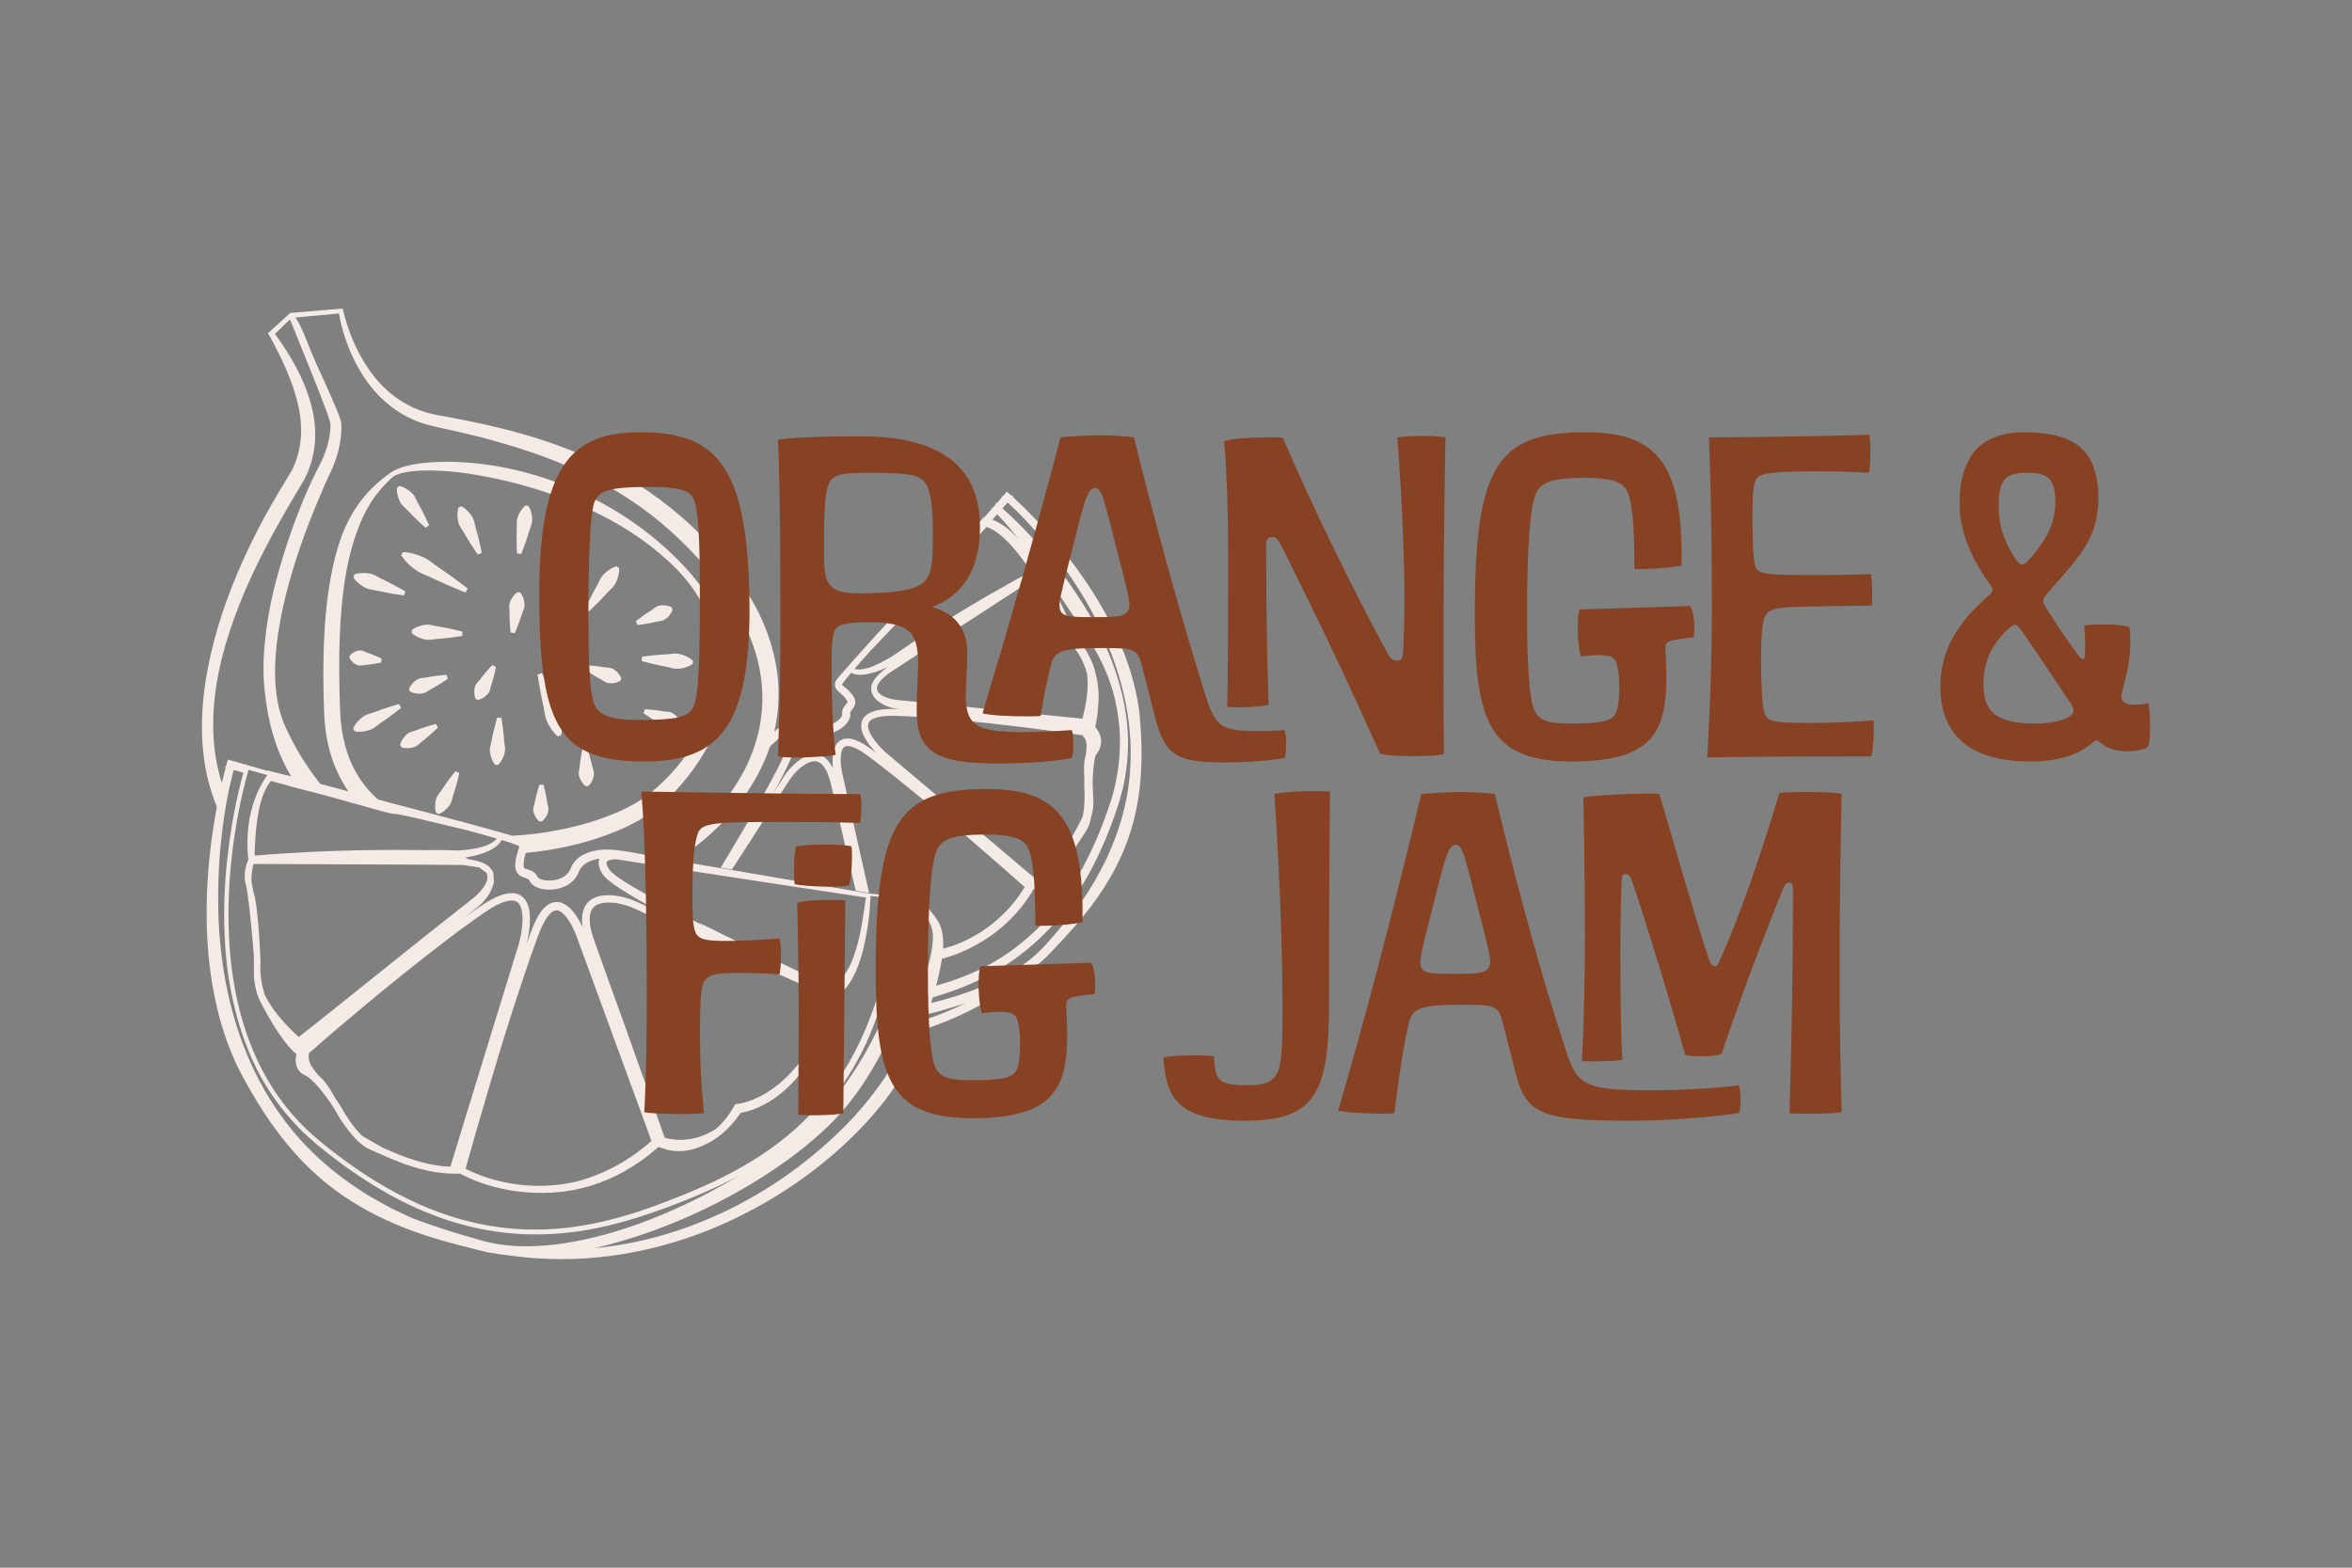 <svg xmlns="http://www.w3.org/2000/svg" xml:space="preserve" width="120px" height="80px" style="shape-rendering:geometricPrecision;text-rendering:geometricPrecision;image-rendering:optimizeQuality;fill-rule:evenodd;clip-rule:evenodd"><rect width="100%" height="100%" fill="#808080" stroke="none"/><path d="M0 0h120v80H0z" style="fill:none"/><path d="M45.008 35.918c-.06-.035-.119-.073-.173-.111-.056-.042-.112-.09-.162-.144-.054-.056-.104-.12-.142-.19-.036-.065-.063-.137-.076-.212-.012-.079-.01-.159.003-.234.014-.076.04-.149.076-.214.032-.064.069-.123.109-.178.039-.054.083-.105.128-.154l.002-.003c.089-.092.183-.18.281-.261.074-.063.152-.122.231-.178-.182.088-.368.169-.559.235-.216.071-.386.113-.608.148l-.187.014-.095-.001-.096-.008-.097-.016c-.063-.015-.126-.033-.187-.063l-.03-.015-.161.191-.163.201c-.051.065-.099.13-.14.192.003.02.004.027.015.044.022.029.066.063.112.099l.056.044c.074.061.145.126.212.197.067.072.13.15.186.235l.002.003c.03.048.059.107.077.173.018.069.023.146.004.228-.032.119-.093.195-.144.26l-.03.039c-.024.029-.043.055-.055.078-.01.019-.017.036-.018.051-.004.029.002.064.004.093.002.043-.001.083-.008.119-.007.034-.017.067-.029.098l-.002.004c-.048.11-.112.202-.185.28-.071.077-.15.141-.229.2-.084.059-.171.11-.263.153-.091.042-.186.076-.283.101-.102.027-.21.043-.318.044-.103.001-.206-.01-.307-.035-.053-.013-.105-.031-.155-.052-.049-.021-.098-.046-.144-.075-.062-.031-.136-.098-.204-.124-.06-.028-.125-.048-.192-.058-.069-.011-.143-.012-.216-.005-.143.014-.287.054-.424.11l-.043.018c.016.012.031.025.045.039.069.072.11.151.135.23.024.075.034.148.041.216.007.048.006.109.007.158-.01.104-.022.17-.049.27-.036.121-.079.241-.126.359-.046.116-.096.229-.147.34-.099.219-.206.439-.317.659-.11.217-.222.432-.335.646l-.177.328.389-.625c.118-.188.238-.382.387-.557.079-.095.165-.187.258-.273.088-.082.181-.16.278-.23.101-.073.211-.142.329-.195.121-.055.251-.094.391-.105.053-.009.103-.004.153.001.07.005.111.016.179.035.033.009.065.019.1.039l.022.011c.054.027.11.056.159.101.065.052.09.075.145.137.087.099.16.207.22.319l.03.056-.008-.085c-.012-.151-.015-.305-.006-.462.005-.079.013-.159.028-.239.015-.081.037-.162.067-.244.015-.04.035-.081.058-.123.022-.04.049-.08.078-.118l.005-.006c.031-.035.067-.071.106-.102.041-.032.086-.06.136-.079.095-.042.194-.057.288-.057.093 0 .183.017.263.038.081.024.157.051.229.081.073.03.145.066.213.105.253.138.476.305.693.47l.044.033.023.018-.076-.082c-.101-.111-.196-.225-.285-.341-.044-.059-.088-.121-.13-.185-.041-.063-.08-.13-.116-.198-.036-.068-.07-.14-.098-.216-.028-.078-.051-.159-.063-.242-.014-.091-.013-.191.007-.285.019-.088.055-.175.11-.25.056-.077.126-.138.2-.187.07-.047.148-.085.224-.114.149-.057.3-.092.452-.114.148-.021.298-.03.446-.035.184-.005.364 0 .543.007l-.142-.015c-.139-.015-.277-.044-.41-.087-.127-.042-.252-.097-.369-.166zm-21.147 6.458-1.351-.324c-4.614-1.131.03.216-5.864-1.449l-.038-.009-1.463-.381c-.437-.117-.878-.237-1.322-.36-.078.092-.146.195-.207.303-.085.15-.154.31-.213.472-.058.17-.108.343-.151.517-.041.171-.077.348-.104.53-.028.184-.053.368-.073.546-.02.182-.037.365-.046.549-.014.19-.024.376-.031.557l-.011.336c.476-.042.944-.075 1.41-.106l1.636-.092c.544-.023 1.09-.045 1.638-.06.545-.015 1.092-.026 1.64-.028.545-.006 1.094-.006 1.641 0 1.901.02.665-.025 2.437.024.265-.016.529-.044.789-.089l.197-.038.277-.074.186-.068.087-.04c.057-.025.112-.051.16-.083l.008-.005c.045-.025.091-.06.135-.095l.075-.069.04-.048c-.216-.064-.434-.127-.652-.188-.273-.077-.551-.153-.83-.228zm22.067 3.394c.154.024.321.066.484.106l.383.103.204.062.022-.094.087.13.032.01h.005l.002.003.082.026-.008.064.445.544c.054.072.106.146.153.223.097.15.168.319.216.492.053.192.08.393.084.586l.002.272-.009.112c.141-.035.281-.074.42-.118l.008-.003.008-.002.007-.003.103-.036c.173-.063.344-.134.511-.21.329-.148.645-.323.944-.52.308-.204.601-.432.874-.68.137-.125.27-.255.397-.389.123-.131.242-.267.355-.406.113-.141.224-.288.327-.438.075-.111.147-.225.213-.339l-1.16-1.023-1.459-1.266c-.821-.706-1.641-1.413-2.491-2.109l-.67-.549-.885-.711c-.383-.306-.767-.612-1.148-.896l-.008-.006c-.225-.168-.448-.336-.686-.462l-.002-.002c-.058-.033-.117-.061-.175-.085-.059-.024-.12-.045-.18-.062-.06-.016-.119-.025-.173-.024-.045.001-.088.008-.123.024l-.004.002c-.032.013-.062.038-.086.068-.031.038-.057.088-.075.142-.019.053-.034.112-.043.173-.01.061-.016.126-.017.192-.004.128.001.259.014.389.014.139.038.281.067.417l1.367 6.091-.014-.001-.669-.115-.424-1.808-.789-3.417c-.049-.213-.097-.422-.169-.618l-.001-.003c-.035-.105-.078-.208-.13-.303-.048-.088-.103-.17-.166-.244-.064-.073-.141-.134-.224-.172-.073-.032-.153-.047-.235-.038h-.005c-.093.007-.185.034-.275.073-.092.04-.183.096-.269.158-.087.061-.17.129-.249.202-.079.072-.156.153-.229.239-.134.154-.244.328-.357.504-.924 1.452-1.858 2.9-2.794 4.347l-.573-.097c.365-.602.727-1.204 1.079-1.805.241-.408.483-.821.727-1.247.242-.422.479-.842.704-1.257.115-.212.229-.425.338-.635.11-.214.217-.428.316-.642.052-.109.101-.218.144-.322.043-.105.083-.213.117-.322l.021-.077c.014-.085.018-.122.01-.21-.003-.053-.012-.105-.025-.147-.01-.029-.023-.054-.037-.068l-.004-.004c-.007-.008-.022-.013-.039-.015-.031-.003-.07.003-.109.017-.046.014-.091.035-.136.059-.044.022-.087.049-.13.078l-.458.409c-.167.496-.377.976-.623 1.436-.467.871-1.063 1.672-1.736 2.378-.644.671-1.357 1.268-2.12 1.788-.112.076-.226.151-.34.224l3.301.559 6.459 1.106.116.02 1.336.132.019-.109.094.12.136.014-.002.015zm2.172 2.81v.003-.003zm0 .003v.006-.006zm-.002.026v.002-.002zm-.042.318-.024.158c-.03.168-.062.338-.098.508-.035.166-.075.334-.121.502l-.051.203c.474-.13.941-.284 1.395-.463.384-.151.76-.321 1.124-.508l.007-.004.004-.002.011-.005.005-.003c.178-.095.352-.194.523-.296.217-.129.431-.267.64-.411.209-.148.414-.302.611-.462.2-.161.396-.331.587-.506.188-.172.37-.353.546-.541.175-.186.346-.38.514-.576l.111-.139c.123-.153.246-.306.36-.468l.002-.003c.146-.193.28-.394.413-.594l.027-.04c.282-.429.539-.877.776-1.338.235-.459.451-.931.65-1.409l.146-.357.269-.731.168-.498c.027-.08.055-.16.074-.235l.105-.379.024-.08.002-.009c.064-.277.118-.557.162-.837.078-.502.119-1.011.12-1.519.001-.203-.004-.406-.016-.609l-.001-.012-.001-.011-.001-.013v-.01l-.001-.014-.001-.01c-.017-.227-.042-.454-.076-.681-.039-.27-.087-.538-.145-.803-.064-.27-.14-.537-.228-.8-.159-.476-.356-.94-.591-1.384l-.179-.334-.196-.325c-.083-.139-.174-.278-.264-.416l-.147-.229c-.2-.313-.416-.639-.631-.963l-.213-.322c-.272-.404-.549-.809-.833-1.214.022.041.042.083.059.125l.014.042c.017.03.033.062.048.093l.022.05c.161.304.306.614.452.923l.151.324c.082.178.165.356.249.533.126.241.252.482.38.722l.001.001.001.003.176.297.004.005.027.042c.11.139.205.284.289.434.035.064.069.129.101.195l.004.008c.025.047.05.094.074.145l.096.232c.029.079.057.16.08.242.012.042.023.085.032.129l.001.003.013.048c.048.175.085.353.112.531l.044.402c.018.464-.014.756-.052 1.207-.012.081-.028.167-.046.253l-.002.021.024.003-.027.019-.01.072c-.013.089-.03.178-.052.267.018.021.034.041.052.062l.061.084.05.082c.031.054.059.113.081.174l.023.071.019.082.005.03c.018.126.009.253-.019.372-.032.127-.086.245-.156.344l-.099.134-.03.12c-.025.114-.045.231-.059.35-.015.116-.027.239-.036.362l-.02.37-.006.338.002.039.001.006v.001l.001.018v.007h.001v.006l.001.006V40.177l.001.006c.003.054.007.108.009.163v.019l.001.006V40.384l.02.362v.293c-.004.102-.01.204-.025.305-.014.088-.034.177-.066.266l-.019.101c-.04.171-.076.319-.147.48-.019.045-.039.09-.066.137l-.017.028c-.032.056-.066.113-.096.156l-.3.453c-.06.096-.123.19-.189.282l-.001.002-.003.005-.005.007-.002.003-.003.004-.005.006c-.076.112-.156.224-.237.334l-.002.002-.004.006-.035.052c-.217.317-.458.627-.732.905-.202.204-.422.393-.663.556l.021.018-.041-.005c-.083.056-.169.108-.257.157l-.101.058-.01.006-.07.043-.074.13.011.054-.028-.025c-.059.099-.121.196-.185.289-.108.158-.225.313-.347.466-.122.151-.25.297-.384.438-.132.139-.271.275-.414.406-.292.265-.603.508-.929.723-.194.128-.395.248-.602.357l-.001.001-.001.001c-.132.073-.266.142-.401.208-.348.167-.709.304-1.077.412-.072.022-.146.042-.219.061zm-.463 1.972-.085.28.194-.046c.538-.133 1.071-.289 1.593-.473.497-.173.986-.371 1.462-.596.24-.115.478-.239.713-.373.232-.133.46-.275.68-.426.224-.155.439-.322.641-.5.195-.17.381-.354.555-.548.365-.411.724-.825 1.066-1.241.329-.4.649-.809.953-1.228l.488-.782.166-.306c.21-.384.42-.77.585-1.177l.002-.002c.227-.519.426-1.053.588-1.598.153-.517.274-1.046.355-1.581.083-.546.129-1.097.138-1.647.009-.556-.018-1.115-.082-1.669-.122-1.065-.372-2.111-.723-3.124-.378-1.09-.873-2.143-1.45-3.142-.569-.972-1.21-1.91-1.915-2.796-.465-.584-.958-1.145-1.478-1.678l-.002-.001-.007-.009-.008-.008c-.202-.2-.406-.395-.615-.586l-.224.254h.001l-.038.043c.346.308.679.629 1.003.96.369.377.724.767 1.069 1.165.343.401.675.812.992 1.234.317.42.62.854.904 1.301.285.443.555.899.804 1.366.249.469.477.949.676 1.438.205.502.383 1.018.53 1.545.139.5.249 1.008.323 1.52.078.524.113 1.057.106 1.589-.008.537-.058 1.073-.15 1.6l-.028.151c-.039.212-.079.424-.143.633l-.104.383c-.023.085-.051.165-.077.246l-.171.51c-.043.127-.088.254-.134.374l-.138.369-.149.369c-.203.49-.422.974-.661 1.442-.241.472-.505.934-.795 1.378l-.221.331c-.075.111-.152.22-.23.324-.112.159-.237.317-.363.474l-.126.159c-.169.2-.345.4-.529.597-.182.195-.371.384-.567.565-.198.182-.401.359-.609.527-.204.166-.415.327-.631.48-.22.153-.443.299-.669.437-.227.139-.46.271-.695.396-.472.25-.96.467-1.455.656-.431.165-.871.311-1.315.441zm-.266.853-.045.14-.042.131c.699-.232 1.38-.514 2.038-.842-.216.076-.433.146-.65.213-.268.081-.534.158-.799.23-.166.045-.334.088-.502.128zm-.257.804c-.053.163-.11.323-.168.472-.119.321-.24.65-.397.957-.106.223-.209.412-.329.626-.054.097-.107.195-.169.294l-.083.132c-.157.246-.314.494-.49.73-.199.282-.411.554-.632.819-.216.259-.445.517-.678.774-.47.502-.962.978-1.472 1.427-.514.452-1.051.88-1.607 1.283-.552.4-1.124.776-1.71 1.126-.586.349-1.189.673-1.806.969-.621.3-1.256.571-1.899.809-.635.235-1.282.441-1.935.613-.67.175-1.35.319-2.034.428-.665.105-1.335.177-2.005.212-.68.036-1.363.035-2.043-.002-.586-.031-1.171-.091-1.754-.177h-.004c-.133-.013-.266-.029-.398-.047-.327-.046-.654-.109-.976-.192-.639-.156-1.28-.32-1.916-.503-.635-.184-1.267-.39-1.889-.632-.621-.243-1.231-.52-1.821-.835-.591-.317-1.163-.672-1.702-1.069-.527-.386-1.024-.813-1.488-1.273-.488-.482-.942-1.001-1.36-1.544-.407-.529-.782-1.079-1.133-1.645-.35-.565-.675-1.144-.98-1.734-.039-.072-.077-.15-.113-.229l-.168-.379c-.045-.1-.09-.2-.133-.312l-.063-.163c-.099-.257-.198-.514-.278-.775-.082-.235-.149-.477-.216-.718l-.068-.243c-.079-.327-.157-.646-.22-.976-.13-.65-.224-1.309-.288-1.973-.062-.661-.094-1.325-.101-1.987-.006-.656.013-1.311.054-1.961.042-.667.108-1.334.196-1.999.077-.567.166-1.132.269-1.691l-.071-.18c-.191-.49-.34-.995-.449-1.505-.212-1.008-.273-2.03-.225-3.045.047-1.014.203-2.022.425-3.004.223-.986.516-1.952.863-2.899.346-.944.747-1.871 1.184-2.776.217-.449.444-.89.679-1.324.24-.442.493-.885.757-1.325l.613-1.019c.049-.081.094-.156.12-.22.096-.219.177-.44.239-.664.06-.216.105-.437.131-.662.059-.458.042-.925-.026-1.391-.07-.468-.193-.934-.347-1.389-.157-.457-.344-.908-.551-1.353-.199-.425-.541-1.093-.734-1.41.303-.276.628-.569 1.021-.924l.121-.11.003-.003.105-.006 2.564-.213.014.056.043.171.05.199.096.327.108.321.119.317c.084.211.173.418.27.62.096.202.201.401.316.594.233.399.501.778.806 1.12.284.319.6.606.945.849.181.126.371.244.569.349.188.1.382.188.581.262.205.078.411.137.622.187.214.049.433.09.661.13.451.083.904.17 1.36.265.452.093.904.193 1.355.302.901.217 1.798.473 2.677.777.882.305 1.748.659 2.589 1.073.842.409 1.655.884 2.429 1.416.773.532 1.509 1.124 2.196 1.767.68.645 1.327 1.333 1.911 2.074.584.743 1.106 1.539 1.531 2.397.212.444.398.903.549 1.374.143.442.255.897.331 1.358.08.478.118.964.113 1.449-.004.481-.05.961-.139 1.432-.022.134-.051.265-.083.396.09-.073.171-.135.241-.181.077-.057.157-.109.241-.157.081-.048.166-.09.255-.129.087-.038.179-.072.274-.099.094-.026.192-.046.293-.056.106-.012.215-.01.322.006.1.015.2.044.295.087.04.014.072.034.103.054l.151.094.086.044.096.031c.127.031.261.026.394-.006.151-.037.3-.108.43-.197.065-.045.127-.097.177-.152.042-.046.077-.095.098-.144.016-.051.003-.141.009-.209.009-.071.035-.138.067-.195.03-.056.065-.103.098-.14l.009-.01c.046-.054.088-.102.095-.129l-.001-.031c-.005-.021-.015-.045-.029-.069l-.061-.088-.075-.094-.08-.083-.143-.129c-.052-.044-.107-.091-.162-.16-.024-.032-.043-.066-.056-.102-.014-.038-.024-.077-.027-.113-.004-.03-.003-.057-.002-.083l.01-.064.022-.055.025-.042c.085-.121.176-.226.266-.33l.429-.492 1.057-1.177c.692-.764 1.389-1.525 2.089-2.285l.009-.01.001-.001.13-.144.852-.952.862-.951.87-.945c.226-.244.455-.488.685-.731l-.021-.007.037-.009.178-.189.044-.046-.014-.049.048.015.005-.007.017.004.391-.446-.036-.032.069-.005.183-.208.009-.01-.005-.091.046.045.256-.293-.035-.033.029-.001-.012-.012.062-.004.214-.243.239.211.078-.005-.012.013.025-.001-.037.042c.361.329.71.671 1.048 1.024.384.399.753.811 1.111 1.23.362.428.711.867 1.042 1.317.322.437.632.888.926 1.354.295.47.574.951.828 1.442.254.493.487.998.69 1.517.105.26.194.519.287.785l.062.2c.062.202.126.406.174.606.063.223.11.45.157.677l.029.137c.019.095.032.182.045.268l.025.158c.022.138.044.276.055.409.051.555.086 1.11.095 1.663.01.557-.005 1.113-.051 1.668-.048.569-.132 1.139-.257 1.702-.119.532-.275 1.058-.471 1.569-.2.524-.441 1.033-.713 1.523-.272.489-.577.961-.903 1.412-.326.45-.678.881-1.042 1.299-.358.411-.737.817-1.118 1.22-.188.203-.389.396-.599.576-.083.071-.166.141-.251.207-.374.328-.764.639-1.167.93-.46.334-.939.643-1.433.925-.487.278-.991.531-1.505.757-.531.234-1.074.441-1.624.621l-.037.012zM11.318 39.95c.06-.259.125-.518.194-.776l-.039-.011.025-.013-.019-.006.048-.027.099-.357.362.105.032-.017-.005.021.029-.017-.007.027.488.139.01-.044.032.055.352.101.036-.02-.008.028.715.204.014-.014.011.003.024-.028.01.036.085.021c.358.086.707.172 1.048.258-.23-.38-.429-.781-.597-1.194-.183-.447-.331-.907-.446-1.371-.11-.447-.192-.9-.249-1.354l-.018-.149-.001-.005v-.001c-.035-.232-.059-.464-.075-.697-.031-.45-.03-.902-.009-1.35.022-.448.066-.895.126-1.337l.001-.005.002-.016.001-.006.002-.015.001-.006c.026-.201.055-.403.087-.605.144-.868.349-1.724.601-2.564l.001-.003.003-.009c.064-.224.13-.447.199-.668.263-.847.564-1.683.893-2.505.08-.202.166-.408.256-.616.091-.21.183-.413.276-.608.143-.298.29-.591.442-.886.046-.092.09-.186.13-.282.081-.191.153-.387.212-.586.057-.197.103-.399.132-.601l.019-.152c.01-.117.032-.304.016-.417-.035-.151-.101-.337-.163-.513l-.024-.07c-.296-.811-.624-1.625-.951-2.437-.293-.734-.591-1.468-.89-2.201l-.04-.088-.762.74c.274.373.534.76.773 1.159.26.436.495.888.697 1.358.098.237.189.479.268.725.078.246.146.498.199.755.053.265.089.535.106.809.016.257.014.516-.008.774-.024.263-.069.522-.133.775-.067.266-.155.526-.259.776-.052.128-.112.233-.168.33-.192.339-.4.674-.599 1.009l-.372.641-.364.644-.353.649-.344.653c-.448.874-.866 1.767-1.231 2.681-.364.911-.677 1.842-.917 2.793-.248.995-.41 2.022-.441 3.046-.028.919.05 1.837.265 2.727.049.204.106.406.17.605zm3.979-.219 1.487.387.993.267c-.034-.048-.067-.097-.1-.146-.097-.15-.187-.302-.269-.456-.084-.155-.161-.313-.233-.472-.072-.16-.137-.324-.195-.49-.058-.166-.11-.332-.157-.498-.044-.167-.084-.337-.118-.509-.035-.17-.065-.341-.087-.511-.019-.128-.033-.265-.046-.402l-.023-.303c-.006-.106-.013-.213-.015-.322l-.009-.271c-.007-.239-.015-.478-.018-.722-.014-.663-.014-1.328.004-1.992.018-.663.054-1.329.113-1.995.031-.336.069-.668.115-.994.047-.334.102-.667.166-.998.064-.328.137-.658.224-.986.086-.327.187-.652.307-.971.12-.323.263-.64.43-.944.162-.299.347-.585.551-.854.202-.263.426-.508.664-.735.253-.241.524-.461.804-.66l.039-.024-.002-.004.157-.096.017-.016.002.004c.124-.068.253-.121.385-.164.164-.055.331-.095.494-.13.168-.033.335-.061.502-.083.169-.021.337-.038.502-.05.333-.025.669-.031 1.007-.025.337.007.672.025 1.002.051.656.054 1.311.151 1.958.287.664.14 1.322.321 1.966.538 1.281.436 2.515 1.018 3.662 1.732 1.123.698 2.164 1.526 3.085 2.47.468.473.907.989 1.282 1.548.376.562.689 1.167.9 1.818.214.638.324 1.309.338 1.982.014.696-.074 1.396-.254 2.065-.171.643-.416 1.261-.72 1.849-.321.622-.708 1.211-1.142 1.759-.211.266-.435.524-.673.772-.238.247-.488.483-.752.704-.267.223-.555.425-.853.606-.297.181-.604.342-.913.487-.623.282-1.262.515-1.914.704-.649.188-1.312.333-1.979.441-.384.06-.77.108-1.158.144l-.002.007-.014.047.008.022-.01-.013-.045.169-.026.14-.016.142-.003.131c.002.036.007.068.016.093.006.017.015.031.024.039.028.025.098.047.178.071l.026.008c.055.016.121.04.186.075.067.037.133.085.188.149.048.06.07.1.107.17l.042.039c.054.035.123.063.197.083.089.023.186.036.279.039.192.006.391-.02.57-.082.157-.055.299-.139.408-.254.029-.031.055-.063.078-.096.023-.032.044-.068.063-.105l.089-.192c.018-.039.037-.079.068-.118.067-.104.148-.196.237-.274.095-.084.203-.155.314-.211.106-.054.217-.097.33-.132.112-.034.224-.059.335-.078.114-.018.227-.03.338-.035.111-.006.224-.005.337.001.469 0 1.641.231 2.532.403.273-.166.54-.342.8-.528.728-.52 1.403-1.113 2.003-1.769.305-.336.589-.692.849-1.062.25-.356.477-.729.677-1.115.203-.397.377-.809.517-1.232.135-.41.238-.831.304-1.257.066-.428.095-.862.089-1.295-.007-.437-.052-.874-.131-1.304-.078-.417-.189-.828-.327-1.229-.148-.427-.326-.843-.528-1.245-.393-.793-.882-1.534-1.434-2.232-.553-.698-1.17-1.356-1.816-1.978-.637-.614-1.322-1.178-2.045-1.69-.739-.524-1.518-.994-2.327-1.408-.8-.415-1.629-.773-2.475-1.086-.848-.315-1.716-.588-2.59-.833-.439-.122-.881-.235-1.322-.341-.433-.104-.881-.205-1.335-.304-.223-.047-.457-.098-.685-.159-.232-.062-.466-.137-.689-.232-.226-.093-.448-.202-.659-.324-.206-.119-.403-.252-.591-.398-.366-.283-.693-.61-.98-.964-.311-.383-.578-.8-.804-1.234-.11-.208-.21-.421-.301-.637-.091-.216-.173-.436-.248-.657l-.103-.333-.091-.339c-.047-.196-.088-.382-.122-.58l-2.219.207c.379.537.63 1.404 1.036 2.297.357.78.714 1.559 1.042 2.341l.044.109c.071.173.14.34.198.547.037.166.024.405.018.574l-.014.176c-.022.233-.064.464-.119.69-.055.227-.125.448-.204.664-.04.109-.084.217-.13.322l-.278.6-.132.296c-.177.411-.347.812-.506 1.202-.327.805-.63 1.622-.898 2.448-.269.826-.503 1.663-.69 2.507-.093.418-.174.843-.24 1.273-.065.426-.114.855-.142 1.282-.027.427-.034.856-.011 1.281.023.423.077.844.17 1.254.023.103.05.205.079.305.028.099.06.199.094.298.059.175.139.351.218.524l.03.065c.092.196.188.389.286.576.099.188.203.376.312.565.108.182.223.364.34.544.116.176.237.353.36.529.129.175.258.348.385.512l.013.017-1.038-.27zm2.969.785 1.477.406.172.047.017.005c1.222.318 2.435.638 3.634.96l1.827.5.742.214c.57-.029 1.14-.089 1.703-.176.632-.101 1.262-.231 1.879-.4.615-.168 1.219-.376 1.8-.63.29-.126.572-.264.842-.418.268-.153.525-.324.768-.517.244-.19.479-.396.702-.612.231-.222.451-.457.661-.702.422-.495.801-1.032 1.12-1.601.302-.539.55-1.109.73-1.7.188-.615.291-1.258.299-1.901.008-.619-.072-1.24-.251-1.839-.175-.597-.436-1.168-.764-1.701-.344-.56-.762-1.078-1.23-1.54-.459-.447-.949-.861-1.463-1.241-.529-.39-1.085-.746-1.66-1.065-.287-.158-.577-.309-.87-.452-.289-.141-.581-.275-.876-.401l-.448-.185-.454-.173-.457-.167-.46-.155c-.618-.201-1.246-.378-1.881-.529-.627-.149-1.261-.273-1.899-.37-.32-.049-.642-.088-.964-.115-.325-.028-.649-.045-.969-.049-.16-.002-.322-.001-.483.005-.16.006-.32.018-.479.036-.157.019-.317.042-.471.079-.115.027-.227.061-.335.107l.002.004-.029.008-.121.059-.042.037c-.246.222-.479.462-.69.718-.198.239-.377.491-.529.755-.162.275-.302.56-.425.851-.123.292-.231.592-.326.897-.197.608-.338 1.234-.442 1.868-.105.634-.173 1.28-.222 1.927-.05.65-.078 1.3-.089 1.948-.01.652-.005 1.305.009 1.958.004.234.013.473.022.71l.01.27c.003.103.01.209.017.314l.023.284c.012.112.023.223.041.343.022.157.049.311.081.462.031.148.068.3.109.453.042.146.089.293.141.44.052.146.109.289.171.428.064.14.135.279.211.415.072.131.151.26.235.385.086.126.177.249.272.367.096.119.197.235.302.345.104.108.213.213.326.313l-1.016-.279zm5.474 3.238.173.099c.14.018.282.045.424.079.078.02.154.043.229.072.074.027.148.062.218.104.078.04.153.097.216.165.062.068.114.145.15.228.009.021.016.041.023.062l.026.429-.008.045c-.016.084-.041.166-.07.243-.029.078-.064.152-.1.224-.072.143-.162.278-.264.402-.104.128-.223.245-.351.349l-.679.545.252-.18.149-.106c.23-.164.461-.328.71-.477.15-.09.306-.177.469-.252.166-.076.34-.139.524-.178.094-.019.194-.032.295-.03.104.001.211.018.315.058.101.039.192.101.266.176.081.081.145.179.188.277.041.092.071.186.092.28.02.092.033.185.042.277.007.089.011.181.01.273 0 .092-.004.182-.01.269-.014.176-.036.351-.066.526-.025.145-.055.291-.091.437l.118-.327.016-.043c.115-.314.232-.633.4-.94.042-.082.091-.162.143-.239.053-.078.113-.155.177-.227.066-.075.144-.148.236-.207.093-.06.199-.107.319-.127.062-.012.124-.013.184-.007.058.006.115.018.169.033l.006.002c.053.018.106.041.154.067.047.024.092.053.133.084.082.06.157.128.224.2.066.069.127.144.182.22.11.152.206.307.292.468.035.066.069.133.101.201-.01-.066-.018-.132-.023-.198-.01-.15-.008-.305.015-.458.015-.1.026-.136.058-.231.02-.076.058-.141.095-.206l.012-.018c.02-.041.045-.07.07-.099.058-.064.09-.1.159-.152.045-.036.093-.073.152-.1.146-.077.299-.121.453-.144.151-.022.304-.025.452-.017.144.008.288.026.43.052.146.027.29.063.431.107.252.076.492.189.725.298l.62.29.101-.003-.273-.151c-.244-.137-.493-.279-.755-.433-.254-.149-.504-.301-.745-.457-.126-.08-.25-.162-.368-.246-.121-.087-.242-.179-.358-.279-.092-.083-.143-.137-.22-.235l-.096-.164c-.036-.073-.074-.151-.097-.238-.025-.093-.035-.196-.013-.308.007-.035.018-.068.033-.1l-.093.016c-.176.033-.347.086-.5.165-.081.041-.155.091-.22.149-.062.055-.117.119-.16.187l-.008.011c-.01.012-.02.034-.028.054-.029.061-.067.132-.089.194-.027.056-.06.113-.097.167-.035.052-.076.103-.119.149-.083.09-.179.167-.28.23-.108.067-.226.121-.346.16-.113.038-.23.065-.348.081-.117.017-.238.022-.356.016-.119-.007-.24-.021-.359-.051-.122-.032-.244-.082-.361-.159l-.003-.003c-.031-.022-.062-.048-.09-.077-.03-.031-.058-.067-.082-.107-.023-.036-.032-.07-.059-.103-.014-.016-.033-.032-.057-.044-.029-.017-.066-.031-.108-.046l-.06-.02c-.091-.031-.198-.068-.302-.162-.07-.067-.114-.146-.139-.224-.025-.075-.034-.153-.035-.219v-.004c.002-.122.015-.239.035-.352.021-.114.05-.224.085-.332l.028-.084c.024-.067.045-.13.05-.176v-.025l-.019-.046c-.086-.037-.179-.073-.274-.106l-.294-.097-.302-.092c-.009.016-.018.032-.029.049-.021.034-.044.066-.068.096-.06.067-.095.102-.161.162l-.094.07-.091.061-.094.053c-.06.036-.118.061-.176.087l-.024.01c-.065.029-.131.059-.202.08-.146.049-.252.08-.402.119-.171.041-.342.074-.513.099zm1.131 1.063-.028-.26-.387-.289-.845-.127-.192-.004-3.546-.021-6.664-.026-.229.003v.013l-.014-.012h-.036c-.036.151-.065.305-.082.458-.012.1-.019.2-.02.299l.012.214.013.055c.013.05.022.099.031.148l.009.049.026.158.038.12.042.173c.025.118.044.229.06.335l.044.331c.05.438.088.875.118 1.311.03.43.052.866.072 1.304.002.017.001.026-.001.043-.018.175-.018.359-.006.546.014.205.044.411.084.608.035.168.08.335.132.501.027.059.056.117.086.174.097.185.21.365.333.539.122.173.254.342.393.506.139.165.284.324.434.477.156.16.316.314.477.46l.019.017 1.894-1.505 4.631-3.707 2.329-1.839c.105-.083.208-.173.305-.271.094-.095.181-.198.257-.308.039-.058.076-.117.106-.171.031-.056.057-.113.076-.172.014-.043.024-.087.029-.13zm-9.123 8.94-.001.025.028.068-.029-.023c-.002.097.004.192.023.281.018.093.056.181.105.266.052.089.117.177.184.264l.188.239.064.054c.049.043.095.088.138.133.086.094.162.191.232.289.07.098.134.196.195.294.084.138.163.273.238.408.083.118.164.238.244.363l.011.017c.144.264.304.525.478.773s.364.483.569.695l.075.07c.214.125.436.248.646.371l.291.165.136.074.401.175c.283.121.57.236.858.337.286.1.578.188.875.259.296.073.595.126.895.157.129.013.259.022.388.028l.83-2.72 2.672-8.688c.042-.158.078-.321.106-.485.027-.16.048-.324.062-.487.01-.16.015-.324.001-.482-.013-.153-.043-.303-.099-.434-.028-.062-.065-.119-.109-.164-.039-.04-.085-.072-.137-.092-.058-.024-.121-.033-.186-.034-.069-.001-.142.009-.213.023-.15.032-.299.086-.443.151-.145.067-.29.148-.432.234-1.095.715-2.15 1.535-3.197 2.349l-.083.065c-.545.423-1.078.849-1.601 1.273-.536.434-1.061.867-1.581 1.299-.52.434-1.042.874-1.564 1.32-.424.363-.844.727-1.258 1.09zm13.763 6.513c.183-.05.366-.106.545-.169.425-.146.838-.324 1.233-.531.407-.214.802-.455 1.176-.724.27-.194.53-.403.775-.626l-.015-.039-.068-.02.055-.014-3.801-10.377c-.059-.157-.129-.315-.206-.467-.071-.139-.151-.274-.238-.401-.045-.066-.093-.128-.143-.184-.05-.056-.103-.108-.158-.15-.056-.043-.116-.078-.174-.097-.047-.015-.095-.021-.14-.012l-.005.001c-.05.007-.1.027-.148.056-.056.035-.111.084-.16.139-.053.06-.103.123-.147.187-.045.065-.086.131-.12.197-.156.28-.271.587-.386.896l-.01.03c-.216.578-.415 1.166-.613 1.754l-.393 1.182-.319.986c-.409 1.269-.789 2.553-1.169 3.835l-.619 2.122c-.175.609-.347 1.21-.51 1.798.146.077.297.147.45.212.202.085.409.161.615.23.206.068.417.128.63.18.211.052.427.097.644.133.437.072.881.113 1.323.118.43.005.863-.024 1.291-.088.222-.032.443-.073.658-.122l.127-.03.008-.002h.002l.01-.003zm4.374-2.292.049-.012-.039.039.019.055c.084.021.167.04.251.056.184.035.37.055.557.049l.149.001c.139-.013.277-.031.415-.05l.281-.067c.053-.011.11-.032.166-.054l.094-.034c.175-.066.346-.147.51-.238.067-.038.133-.078.198-.119.087-.076.17-.156.252-.237l.18-.209.173-.215.152-.229.224-.368c.129-.016.25-.031.376-.061.047-.009.099-.025.151-.04l.067-.02c.045-.012.095-.031.145-.05l.173-.064.315-.142.21-.115c.096-.047.185-.107.274-.166l.12-.078c.259-.176.504-.378.733-.596.229-.219.444-.456.644-.704l.293-.385.074-.116c.067-.123.132-.249.195-.377.145-.299.276-.607.394-.919.117-.311.223-.628.315-.951.066-.233.126-.468.177-.705l-.045-.063c-3.184-1.445-6.396-2.859-9.56-4.342-.213-.098-.424-.193-.644-.257-.127-.039-.257-.071-.388-.094-.127-.022-.256-.037-.384-.042-.128-.006-.257-.003-.378.016-.118.019-.231.053-.33.107l-.005.003c-.091.044-.165.114-.219.198-.062.094-.101.208-.117.327-.016.115-.018.235-.009.357.01.131.033.264.066.392v.003c.054.24.14.479.226.723.464 1.323.95 2.641 1.424 3.961l2.076 5.832zm8.524-7.589.122-.045c.085-.065.165-.136.241-.212.162-.165.302-.352.421-.549.073-.12.14-.245.202-.373l.001-.001.001-.003c.035-.08.068-.161.1-.243.078-.202.148-.412.209-.625l.001-.004c.046-.139.079-.284.113-.428l.051-.217.122-.654c.211-1.36-.179 1.159.191-1.231l-6.525-.992-3.294-.506-2.883-.452h-.003c-.062-.001-.125 0-.187.005-.063.005-.123.014-.178.029-.053.014-.098.033-.129.058-.02.016-.034.035-.037.053l-.001.004c-.005.028-.002.064.008.103.014.055.04.114.07.169.044.088.085.137.148.208l.078.067c.104.088.214.171.325.249.11.077.231.155.354.232.237.149.484.296.735.44.242.14.496.28.752.421 6.469 3.543.136.122 3.064 1.594 1.181.597 2.374 1.175 3.566 1.753.792.383 1.585.766 2.362 1.15zM13.481 39.511l-.798-.227s-3.926 12.675 3.572 18.895c7.852 6.516 13.901 4.721 18.706 2.756 5.488-2.243 9.749-5.635 10.826-15.066l-1.359-.149-.013-.001v.004c-.029.735-.103 1.368-.206 1.915-.43 2.517-1.298 3.065-1.523 3.167l-.001.005v.001l-.022.083-.03.11-.019.067-.06.213-.003.008-.067.222-.005.014-.045.14-.04.123-.006.017c-1.485 4.398-4.207 4.925-4.593 4.978-.594.863-1.232 1.355-1.829 1.624-1.081.543-1.91.281-2.125.195-.11-.028-.193-.056-.245-.075-2.319 2.052-4.719 2.46-6.603 2.322-1.956-.115-3.314-.849-3.517-.963-1.67.072-3.153-.589-4.126-1.022-.171-.076-.327-.146-.456-.199-.914-.377-1.755-1.941-1.822-2.067-.002-.004-.926-1.469-1.515-1.731-.574-.257-.486-.868-.435-1.083-.276-.213-.582-.595-.868-1.013-.496-.726-.938-1.572-1.054-1.834-.192-.438-.244-1.078-.244-1.079l-.001-.015c0-.003.002-1.001-.002-1.065-.002-.05-.11-1.38-.231-2.447-.062-.547-.129-1.023-.185-1.217-.163-.561.079-1.127.134-1.245-.286-2.562.782-4.074.969-4.315l-.159-.046zm33.689 7.096c-.067.528-.158 1.053-.267 1.573-.137.649-.303 1.292-.488 1.929-.192.634-.41 1.264-.658 1.884-.247.618-.525 1.227-.836 1.82-.319.61-.676 1.204-1.074 1.772-.375.535-.787 1.047-1.237 1.523-.234.246-.476.481-.724.705-.251.227-.506.445-.762.655-.258.211-.524.418-.795.619-.268.198-.539.389-.814.572-1.104.742-2.26 1.406-3.456 1.987-1.193.58-2.426 1.077-3.687 1.485-.317.098-.635.195-.954.285-.319.09-.641.174-.966.248l-.132.03c1.096-.102 2.183-.3 3.244-.593 1.272-.349 2.509-.825 3.692-1.41 1.205-.596 2.354-1.306 3.427-2.112.54-.407 1.065-.838 1.568-1.291.483-.436.947-.895 1.385-1.374.072-.077.142-.16.211-.241l.227-.264c.071-.081.142-.163.205-.246l.082-.106c.178-.225.356-.451.517-.685l.002-.004c.167-.221.316-.455.464-.687l.084-.131c.056-.091.108-.185.16-.277l.201-.362.106-.222c.142-.275.25-.563.36-.856l.337-.991.306-.957c.098-.317.195-.637.287-.959l.02-.07c.17-.612.341-1.229.386-1.839l.007-.114-.004-.231-.032-.221-.059-.203-.046-.111c-.06-.139-.144-.282-.227-.427l-.06-.103zm-1.273-.489.255-.006c-.08-.023-.162-.049-.249-.08l-.006.086zm-34.22-5.804c-.179.88-.314 1.77-.404 2.665-.136 1.347-.173 2.706-.116 4.058.067 1.382.252 2.765.578 4.107.303 1.248.729 2.464 1.297 3.616.296.599.63 1.179 1.001 1.734.366.549.77 1.074 1.207 1.572.43.486.894.941 1.384 1.362.517.444 1.064.853 1.631 1.229l.003.001c.43.303.892.556 1.354.808l.365.2.999.47c.577.225 1.165.43 1.757.62.622.2 1.249.384 1.877.558.305.084.618.149.934.196.316.046.635.074.953.085.32.01.642.005.964-.012.322-.017.643-.047.961-.087.642-.084 1.278-.206 1.906-.358.628-.152 1.251-.337 1.865-.546.614-.212 1.221-.447 1.817-.703.596-.255 1.185-.532 1.763-.826.287-.147.575-.3.86-.458.285-.157.567-.318.845-.483l.182-.109-.023.012c-.559.3-1.132.575-1.713.829l-.874.366-.882.343c-.298.112-.596.219-.892.321-.292.1-.593.198-.903.293-.607.185-1.222.348-1.842.478-.624.131-1.254.228-1.887.281-.312.027-.63.045-.952.053-.318.007-.639.005-.957-.007-.316-.014-.631-.039-.944-.073-.319-.036-.639-.082-.956-.136-.313-.055-.625-.124-.935-.201-.304-.077-.611-.165-.917-.258l-.23-.078c-.223-.075-.447-.15-.668-.241-.291-.107-.574-.231-.856-.355l-.024-.011c-.582-.26-1.145-.554-1.692-.872-.549-.319-1.081-.663-1.599-1.023l-.388-.273-.378-.283c-.122-.09-.249-.188-.377-.289l-.5-.401c-.081-.064-.162-.129-.238-.199l-.353-.317c-.199-.169-.378-.359-.557-.548l-.121-.129c-.436-.471-.833-.977-1.187-1.509-.351-.531-.661-1.089-.923-1.668-.257-.566-.477-1.147-.659-1.738-.193-.622-.346-1.256-.465-1.895-.118-.624-.2-1.254-.253-1.883-.052-.628-.075-1.261-.077-1.895-.002-.634.022-1.267.068-1.893.046-.628.114-1.256.199-1.882.089-.622.193-1.244.321-1.866.112-.548.242-1.094.393-1.634l-.039-.011h.001l-.457-.13c-.09.337-.172.679-.247 1.023zm35.255 6.009-1.053.032c-.094 1.144-.265 2.287-.527 3.411-.278 1.188-.659 2.357-1.162 3.481-.273.583-.584 1.148-.928 1.69-.342.538-.719 1.055-1.128 1.546-.099.119-.199.237-.302.352.079-.08.158-.161.236-.242.439-.46.84-.959 1.208-1.482.368-.525.705-1.075 1.015-1.637.617-1.134 1.137-2.322 1.577-3.544.423-1.173.773-2.383 1.064-3.607zm6.456-16.908c-.234-.33-.47-.656-.708-.976l-.161-.215.054.078c.088.135.173.272.255.414.049.085.098.172.143.261l.038-.019-.017.06.035.073c.034.018.065.037.093.059.027.021.051.043.074.064l.053.003-.029.019.024.025c.018.018.035.037.051.055l.003.004h.001c.032.031.062.062.091.095zM52 27.552c-.085-.108-.171-.216-.258-.323-.16-.194-.322-.39-.492-.584-.121-.138-.245-.274-.371-.404l-.028.032-.215.243.039-.013-.023.026.153.062c.159.074.307.165.444.263.138.097.266.206.388.321.12.114.234.233.343.354l.02.023zm3.402 10.962.024-.249c.007-.092.013-.183.009-.266-.004-.08-.016-.157-.045-.228-.023-.061-.054-.12-.09-.176l-.02.059-.023-.124-.005-.006c-.462-.069-.92-.134-1.37-.195-.558-.077-1.125-.15-1.695-.22-.573-.07-1.141-.137-1.697-.198-.573-.063-1.141-.121-1.7-.171l-.085-.007c-1.101-.099-2.211-.198-3.31-.205-.135.004-.272.013-.406.032-.13.018-.257.047-.375.092-.056.021-.11.048-.157.079-.045.029-.083.063-.11.101-.027.037-.044.079-.053.123-.009.05-.01.104-.002.158.019.116.065.233.124.345.062.116.139.229.218.335.083.108.171.212.262.311.094.102.193.202.293.294l3.869 3.261 1.937 1.632 1.802 1.527c.086-.061.169-.124.25-.189.196-.156.382-.328.554-.511.176-.183.341-.377.498-.578.154-.197.303-.408.449-.624l.204-.306.059-.109c.137-.259.282-.53.415-.797l.02-.081c.049-.241.076-.491.086-.743.01-.251.003-.507-.014-.758-.005-.118.003-.254.007-.375-.008-.132-.015-.265-.017-.402-.001-.099-.001-.198.004-.296.004-.101.014-.204.032-.307l.037-.16.021-.068zm-.178-1.841.002-.007c.049-.181.091-.361.127-.537.035-.174.066-.351.089-.53.023-.176.04-.354.047-.531.007-.175.005-.352-.01-.527-.005-.056-.011-.111-.019-.165-.037-.138-.082-.272-.131-.402-.061-.158-.133-.315-.215-.464-.074-.134-.158-.264-.251-.38l-.019-.027c-.182-.313-.363-.629-.541-.953-.177-.321-.349-.646-.511-.974l-.118-.253c-.037-.083-.073-.169-.109-.262l-.016-.042c-.012-.032-.025-.064-.035-.103l-.028-.102-.051-.117-.018-.046c-.016-.037-.032-.074-.044-.115l-.014-.041-.089-.156c-.045-.068-.094-.133-.146-.197-.079-.096-.165-.187-.255-.274l-.009.005-.012.043-.017-.024-.125.076-4.692 3.047-2.63 1.719c-.114.086-.212.162-.318.257-.03.026-.059.052-.08.078l-.004.005c-.038.041-.076.084-.11.13-.031.041-.059.085-.079.132l-.003.006c-.023.042-.038.088-.045.134-.006.043-.005.085.005.124.009.041.027.077.049.111.027.039.063.076.102.107.037.031.082.06.129.086.046.025.097.049.15.071.102.043.209.076.316.1.111.024.223.04.335.051l2.467.239 4.931.509 1.995.199zm-2.81-7.794-.023-.02.012.005c-.069-.098-.14-.195-.213-.291-.09-.125-.185-.247-.281-.366-.098-.12-.198-.237-.297-.35-.099-.112-.204-.22-.311-.323-.108-.102-.222-.201-.34-.295-.114-.087-.234-.167-.359-.233-.088-.047-.179-.086-.271-.115l-.759.842-.854.929-.863.924-2.624 2.77-.789.825-.012.012c-.163.18-.324.36-.48.537-.119.134-.238.27-.356.407l.023.007.08.014c.046.005.092.008.137.005l.081-.002.084-.012c.047-.004.095-.015.143-.026.103-.019.219-.062.318-.094l.15-.061c.201-.085.399-.184.593-.294.195-.108.384-.228.569-.351.371-.259.75-.516 1.132-.767.382-.252.768-.5 1.152-.742.391-.249.779-.489 1.165-.722.376-.227.772-.461 1.177-.698l1.19-.675.602-.33.376-.201-.017-.014.04.002.023-.012-.148-.216-.05-.069zm-23.765.839c-.059.206-.119.412-.2.619l-.037.092-.22-.077.036-.516.049-.89.033-.445c.007-.093.01-.18.012-.266.006-.212.012-.425.073-.635l.068-.221c.025-.073.053-.147.085-.219.03-.07.065-.143.105-.217.04-.073.085-.145.138-.217l.037-.049.176.026.02.059c.03.085.052.168.067.247.016.078.027.158.034.238.009.079.015.158.017.236.002.077.001.155-.003.231-.004.222-.064.428-.124.634-.025.087-.051.174-.07.254l-.108.436-.115.43-.073.25zm-6.792 7.334c.101-.032.204-.063.308-.09l.076-.019.104.184-.055.055c-.078.078-.159.149-.239.22l-.128.114-.19.16-.191.152c-.036.027-.071.06-.105.092-.092.085-.186.172-.321.208-.041.013-.084.025-.126.033-.045.008-.093.015-.142.017-.048.003-.099.004-.151 0-.053-.004-.11-.014-.17-.029l-.043-.011-.068-.124.011-.041c.017-.06.039-.113.062-.161.024-.049.052-.092.079-.132.027-.039.057-.076.088-.111.032-.035.065-.068.098-.095.1-.094.221-.129.34-.163l.133-.042.229-.086.233-.08.168-.051zm11.283-.453c-.084-.053-.169-.106-.247-.163l-.062-.045.069-.195.075.002c.099.004.197.014.295.024l.38.044.219.036.124.013c.118.008.236.017.344.093l.099.07c.033.027.066.058.097.093.03.033.061.069.089.11.029.042.056.09.079.145l.016.036-.043.128-.036.019c-.053.028-.104.049-.152.064-.046.015-.093.025-.138.032-.045.008-.09.012-.133.013l-.121-.005c-.131-.008-.23-.074-.328-.14-.035-.023-.07-.047-.106-.065l-.195-.108-.193-.115-.132-.086zm-13.241-.533c.124-.04.248-.08.382-.116l.08-.022.102.195-.064.053c-.108.089-.214.168-.319.247l-.179.135-.254.182-.256.175c-.051.034-.1.072-.147.109-.12.094-.242.188-.398.233-.05.017-.103.032-.159.045-.054.012-.111.022-.169.028-.056.007-.116.011-.179.011-.062 0-.129-.005-.199-.018l-.049-.009-.073-.137.021-.047c.03-.063.064-.12.1-.172.034-.048.072-.095.112-.139.039-.045.08-.086.123-.124l.125-.103c.128-.102.277-.147.424-.191.056-.017.112-.033.173-.056l.291-.109.295-.101.217-.069zm4.974-1.859c.061-.071.124-.143.193-.213l.053-.054.184.096-.014.074c-.018.101-.043.197-.067.292l-.035.144-.061.215-.067.211-.032.121c-.024.112-.05.224-.137.318-.025.029-.055.06-.087.089-.032.029-.067.057-.104.082-.038.026-.079.051-.124.072-.046.021-.097.041-.153.056l-.039.01-.118-.062-.014-.038c-.022-.056-.035-.109-.043-.159-.008-.048-.011-.095-.012-.139-.001-.046.002-.092.007-.134l.023-.121c.027-.127.106-.213.184-.298.027-.029.055-.059.081-.093l.135-.176.139-.172.108-.121zM22.968 39.7c.073-.097.146-.196.221-.285l.051-.063.195.095-.017.079c-.027.122-.058.238-.088.353l-.048.181-.078.264-.083.259c-.016.048-.029.101-.042.153-.033.132-.067.265-.157.38-.028.038-.06.077-.094.115-.033.035-.07.072-.111.106-.039.035-.082.069-.131.1-.049.032-.102.062-.162.087l-.043.018-.132-.066-.013-.044c-.018-.063-.028-.124-.033-.181-.005-.056-.005-.11-.003-.164.002-.052.007-.103.015-.153l.032-.141c.033-.146.118-.256.203-.364.032-.042.065-.083.093-.126l.152-.226.158-.224.115-.153zm6.692-1.187c.016-.097.033-.195.055-.29l.018-.075.209-.012.026.072c.033.093.062.191.09.288l.046.153.059.223.051.222c.009.04.022.082.036.124.036.112.072.225.045.353l-.027.124c-.012.042-.029.086-.049.129-.019.042-.04.084-.067.126-.028.043-.062.087-.104.131l-.027.03-.136.008-.032-.027c-.046-.039-.085-.078-.117-.118-.033-.04-.06-.08-.083-.12-.025-.04-.046-.08-.062-.119-.017-.042-.032-.082-.042-.12-.042-.125-.019-.241.004-.356.008-.045.018-.09.021-.127l.025-.227c.019-.135.037-.259.061-.392zm-2.245 1.88c.025-.094.052-.188.082-.279l.025-.071.206.006.02.072c.029.099.049.191.069.283l.032.142.041.214.033.212c.005.041.016.081.025.119.027.109.054.219.017.339-.01.039-.023.079-.038.117-.017.039-.036.078-.059.116-.022.037-.047.076-.079.115-.031.039-.068.078-.113.116l-.03.026-.133-.004-.028-.026c-.045-.041-.08-.082-.109-.121-.029-.04-.053-.08-.073-.12-.022-.04-.04-.08-.053-.118l-.032-.113c-.033-.124 0-.235.033-.344.011-.04.024-.081.03-.117l.044-.21.05-.211.04-.143zm3.794-3.096c-.037-.095-.073-.19-.105-.292l-.023-.073.175-.116.059.05c.077.066.153.137.227.208l.117.111.166.167.158.169.093.09c.09.08.179.161.222.288.016.04.029.081.04.123.011.042.019.088.024.135.005.045.008.094.007.146-.002.052-.008.108-.022.167l-.009.041-.113.076-.041-.008c-.062-.011-.116-.026-.163-.044-.048-.019-.091-.041-.131-.064-.043-.022-.082-.048-.117-.074-.033-.025-.066-.053-.096-.083-.101-.089-.142-.204-.182-.317l-.046-.122-.096-.212-.088-.214-.056-.152zm-3.681-2.265c-.031-.172-.062-.345-.087-.525l-.012-.086.218-.069.04.078c.081.158.155.317.229.475l.111.237.162.36.154.361c.029.072.064.141.097.211.082.169.165.341.196.537.012.064.022.132.03.201.007.068.011.139.011.21.002.071.001.144-.005.215-.006.073-.018.15-.037.231l-.013.056-.163.054-.044-.039c-.062-.054-.115-.111-.163-.168-.047-.055-.09-.114-.129-.173-.041-.059-.078-.119-.111-.178l-.091-.181c-.088-.177-.12-.367-.15-.556-.012-.074-.025-.15-.042-.226l-.081-.384-.075-.387-.045-.254zm-2.28 2.017c.029-.119.058-.239.091-.349l.023-.078.218.013.014.08c.021.12.037.244.053.367l.025.193.03.282.023.278c.003.051.012.106.02.161.02.137.041.275.001.421l-.042.146c-.017.049-.037.098-.061.146-.024.049-.051.098-.083.145-.032.049-.07.098-.116.146l-.033.035-.15-.009-.028-.038c-.042-.054-.074-.107-.1-.158-.027-.053-.048-.105-.065-.155-.018-.05-.033-.1-.045-.15-.011-.05-.02-.101-.026-.15-.023-.147.012-.282.048-.417.014-.053.029-.107.038-.159l.053-.272c.036-.163.071-.316.112-.478zm-3.555-10.673c.056.115.113.229.167.352l.033.075-.177.131-.062-.054c-.1-.087-.194-.177-.289-.267l-.354-.345-.202-.212c-.037-.039-.08-.078-.122-.116-.109-.1-.219-.2-.284-.344l-.062-.141c-.018-.048-.035-.1-.048-.156-.015-.053-.027-.11-.034-.17-.007-.06-.011-.124-.007-.191l.002-.049.122-.09.047.012c.065.016.125.039.182.065.052.023.102.051.149.081.049.029.095.061.137.094.038.03.077.065.115.102.118.103.181.237.243.369.024.053.05.106.077.154l.141.257.137.26.089.183zm-1.475 3.543c.13.07.261.14.39.216l.072.043-.073.21-.083-.011c-.147-.019-.289-.044-.429-.068l-.209-.036-.318-.062-.313-.067c-.063-.015-.125-.025-.187-.034-.155-.025-.311-.049-.455-.131l-.147-.087c-.048-.031-.095-.066-.141-.104-.046-.037-.092-.078-.138-.125-.044-.046-.088-.098-.128-.157l-.029-.043.052-.149.048-.016c.068-.022.135-.036.199-.045.061-.008.123-.011.182-.012.062-.001.122 0 .178.005l.166.023c.167.023.305.101.443.178.056.031.113.063.167.089l.289.139.464.244zm-1.039 3.558c.074.03.148.062.226.102l.064.033-.024.195-.069.017c-.082.02-.162.033-.241.045-.111.019-.21.033-.323.047l-.184.016c-.03.002-.065.009-.099.015-.1.019-.2.038-.307-.011l-.098-.049c-.033-.019-.065-.042-.097-.069-.03-.025-.06-.055-.091-.09-.031-.035-.06-.075-.088-.123l-.017-.029.014-.122.024-.025c.077-.081.151-.128.224-.164.035-.018.073-.033.112-.045.038-.011.074-.02.107-.024.116-.023.209.019.301.062l.093.039.177.06c.103.039.195.076.296.12zm9.027-.571c-.101.005-.203.011-.311.01l-.076-.001-.06-.199.066-.042c.083-.054.168-.102.252-.148.117-.067.227-.126.347-.188l.204-.099.109-.061c.101-.06.203-.12.333-.123.041-.003.085-.003.128-.001.043.003.089.009.135.019.044.009.09.022.137.038.049.018.099.041.151.072l.035.022.037.13-.019.036c-.026.053-.057.1-.088.14-.031.04-.063.074-.096.106-.033.033-.068.063-.103.088-.034.025-.071.048-.107.068-.112.067-.231.071-.348.075l-.127.007-.224.025-.227.018-.148.008zm-1.447-5.073c-.041.117-.083.235-.135.362l-.031.076-.216-.035-.005-.082c-.008-.124-.01-.252-.012-.379l-.004-.204.003-.292.009-.288c.002-.056 0-.113-.002-.17-.005-.144-.011-.287.045-.431l.059-.145c.023-.048.048-.097.078-.144.028-.046.06-.093.096-.138.038-.047.081-.093.133-.137l.036-.032.15.025.024.041c.033.057.06.115.081.173.02.055.035.11.047.163.012.053.022.107.028.16l.009.152c.008.155-.044.291-.095.426-.021.055-.041.11-.056.159l-.084.278-.091.276-.067.186zm3.635 3.029c-.098.099-.197.198-.3.291l-.061.057-.18-.13.034-.076c.061-.138.12-.257.179-.375l.099-.201.148-.284.154-.277c.027-.048.056-.108.083-.167.067-.141.135-.283.255-.397.038-.038.079-.076.123-.113.043-.037.089-.072.141-.105.046-.032.098-.064.156-.094.057-.029.119-.056.187-.077l.049-.015.127.092.002.051c.001.072-.004.139-.013.202-.009.06-.023.12-.039.178-.015.056-.034.112-.055.166-.021.054-.045.105-.07.155-.069.149-.181.258-.293.366-.045.043-.091.086-.132.133l-.215.233-.22.23-.159.157zm-3.975 1.068c-.039.103-.079.206-.126.31l-.032.072-.209-.032-.009-.078c-.013-.112-.02-.222-.026-.33l-.01-.159-.009-.245-.002-.241-.007-.138c-.011-.123-.021-.248.033-.375.015-.04.033-.081.054-.121.021-.042.047-.082.075-.121.026-.039.056-.078.091-.116.036-.039.079-.078.13-.115l.035-.025.137.021.026.034c.035.049.065.099.088.148.024.05.041.096.055.14.015.046.026.093.034.138l.015.133c.012.135-.036.25-.082.365-.018.043-.037.088-.049.129l-.074.23-.081.23-.057.146zm6.793 1.926c-.129-.03-.258-.061-.394-.101l-.079-.023.015-.221.082-.012c.125-.018.258-.032.39-.045l.22-.024.307-.024.304-.018c.055-.002.115-.01.175-.017.149-.018.299-.036.455.006.051.012.103.026.157.044.052.018.104.039.156.064.052.023.105.051.157.083.052.033.105.071.158.118l.038.034-.012.155-.041.028c-.058.039-.116.071-.172.096-.054.024-.11.044-.164.061-.055.018-.111.033-.166.043l-.157.022c-.16.022-.308-.016-.454-.054-.058-.015-.117-.031-.174-.041l-.299-.059-.299-.065-.203-.05zm-.313-2.014c-.099.017-.198.034-.303.044l-.075.008-.08-.193.059-.048c.083-.067.162-.124.24-.18l.127-.092.189-.127.191-.121c.033-.02.067-.046.101-.072.096-.072.192-.145.323-.161l.12-.013c.044-.002.09-.001.137.004.045.005.093.012.14.023.049.012.101.03.156.055l.037.017.053.125-.015.038c-.021.056-.045.105-.072.149-.027.045-.055.083-.083.117-.03.036-.061.068-.093.098l-.094.075c-.105.084-.224.1-.342.117l-.123.021-.219.049-.222.043-.152.024zm-2.768 2.515c-.088-.056-.176-.111-.257-.17l-.062-.045.068-.195.076.002c.101.004.201.014.301.024l.15.014.224.03.22.035.124.013c.117.009.234.018.343.094.036.022.069.045.099.069.034.029.067.06.097.092.03.034.061.07.089.111.028.043.056.091.079.146l.016.036-.042.128-.037.019c-.053.028-.104.049-.152.064s-.094.025-.139.032c-.045.007-.09.011-.133.012l-.12-.004c-.132-.008-.23-.074-.328-.14l-.107-.066-.195-.108-.192-.114-.122-.079zm-7.734.117c.099-.012.2-.024.303-.031l.077-.004.07.198-.064.045c-.088.062-.181.12-.272.178l-.128.081-.205.121-.206.113c-.035.019-.075.045-.113.07-.103.068-.206.136-.341.147l-.127.008c-.044 0-.091-.003-.138-.009-.045-.006-.094-.015-.144-.029-.052-.014-.105-.034-.159-.061l-.037-.018-.047-.13.018-.038c.026-.058.055-.106.085-.148.029-.041.061-.078.094-.111.034-.036.068-.068.103-.096l.103-.072c.112-.077.235-.089.357-.101.043-.004.087-.008.132-.017l.232-.041.234-.035.173-.02zm.732-2.354c.129.029.259.057.386.091l.08.022-.01.22-.082.014c-.134.023-.27.04-.405.057l-.198.026-.303.031-.3.025c-.056.004-.116.013-.175.022-.148.021-.296.042-.451.004l-.156-.041c-.051-.016-.103-.036-.156-.06-.05-.022-.103-.048-.156-.079-.053-.032-.107-.07-.159-.116l-.038-.032.007-.152.04-.03c.056-.041.113-.074.169-.101.054-.027.109-.048.163-.066.055-.019.108-.034.161-.046.054-.012.108-.021.161-.027.157-.023.302.012.447.046l.172.037.297.051.297.058.209.046zm.193-2.495c.156.114.312.229.474.356l.069.054-.114.203-.083-.033c-.186-.073-.368-.152-.549-.229l-.287-.123-.414-.185-.41-.19c-.079-.038-.162-.073-.244-.107-.201-.083-.402-.167-.579-.302l-.183-.142c-.059-.049-.118-.102-.176-.159-.057-.056-.114-.115-.167-.177-.054-.063-.106-.132-.155-.208l-.033-.052.089-.156.061.002c.09.004.176.014.258.029.081.014.159.033.236.054.075.02.151.044.228.071.07.025.142.054.214.085.209.084.384.216.558.348.07.053.142.107.213.156l.372.256.368.261.254.188zm1.154-1.897c.031.132.063.266.089.406l.016.081-.203.086-.048-.067c-.078-.11-.153-.226-.226-.341l-.111-.172-.161-.262-.152-.262c-.027-.049-.062-.1-.096-.15-.083-.125-.166-.25-.199-.407-.013-.054-.024-.107-.031-.159-.007-.053-.012-.11-.014-.168-.002-.056-.001-.115.004-.177.006-.062.017-.127.036-.194l.013-.048.14-.06.044.024c.062.033.116.07.164.109.047.037.09.079.131.12.039.041.077.083.11.127l.092.13c.092.134.124.283.156.43l.041.172.083.292.077.296.045.194zm-7.613-6.093v-.003.003zm0 .001c.001.002.002.005 0 0z" style="fill:#f5ebe6;fill-rule:nonzero"/><path d="M30.358 36.015c.258.517.905.724 2.196.724 1.94 0 2.56-.13 2.818-.646.285-.569.336-2.533.336-5.763 0-2.844-.078-4.394-.336-4.911-.258-.517-1.137-.569-2.3-.569-1.939 0-2.456.181-2.714.698-.233.491-.336 2.584-.336 5.815 0 2.714.078 4.135.336 4.652zm57.429 12.906c1.034-2.326 2.067-5.35 2.998-8.451.414-.078 2.868-.078 3.178.051 0 0-.103 3.878-.103 9.046 0 4.265.103 7.185.103 7.185-.491.103-2.454.103-2.661.052.104-3.282.181-8.038.181-11.165 0-.517-.026-.595-.208-.595-.18 0-.232.13-.439.647-1.033 2.584-2.144 5.505-2.998 8.089-.284.129-1.317.181-1.86.052-.776-2.792-1.861-6.333-2.637-8.658-.154-.465-.232-.568-.413-.568-.181 0-.181.103-.207.749-.025.646-.051 1.627-.051 3.308 0 3.877.103 5.427.103 5.427-.207.052-1.629.104-2.068.052 0 0 .156-2.378.156-6.384 0-3.876-.078-7.055-.078-7.055.388-.13 3.463-.259 3.877-.182.853 2.843 1.705 5.945 2.481 8.271.078.232.155.517.336.517.156 0 .207-.156.31-.388zm-12.741-4.006c-.335-1.292-.465-1.809-.775-1.809-.362 0-.543.724-.879 2.016l-.698 2.765c-.129.543-.232.931-.232 1.189 0 .595.336.62 1.758.62h.129c1.162 0 1.679-.025 1.679-.646 0-.258-.077-.517-.206-1.085l-.776-3.05zm4.729 8.322c.673 2.094.777 2.404 4.524 2.404 2.455 0 4.419-.259 4.419-.259.13.388.104 1.292 0 1.421 0 0-2.585.388-5.556.388-4.652 0-5.299-.388-5.841-2.455l-.673-2.636c-.207-.775-.439-.827-1.912-.827h-.129c-2.067 0-2.532.155-2.714.879-.388 1.524-.749 4.651-.749 4.651-.207.027-.258.027-.569.027-.852 0-1.938-.052-2.3-.156 1.473-5.039 2.843-10.337 4.239-16.153.568-.051 1.317-.103 2.015-.103.698 0 1.344.052 1.733.103.8 3.309 2.015 8.012 3.127 11.502l.386 1.214zm-17.832.672c0 .44.051.775.182 1.034.128.232.335.439 1.498.439.905 0 1.292-.155 1.551-.646.258-.517.258-1.808.258-3.359 0-5.17-.414-10.855-.414-10.855.517-.13 1.81-.181 2.844-.13 0 0-.052 1.939-.052 10.726 0 4.652-.672 6.073-4.291 6.073-3.488 0-4.031-1.214-4.16-3.23.516-.13 2.326-.13 2.584-.052zm-11.836-2.197c-.18-.336-.258-2.016-.077-2.403l5.634-.181c.207.31.259 1.085.182 1.603-1.345.128-1.448.206-1.448.594 0 .181.052.697.052 1.473 0 2.843-.802 4.264-4.834 4.264-4.134 0-4.936-1.938-4.936-7.366-.026-7.753 1.137-9.433 5.66-9.433 3.49 0 4.988 1.421 4.885 6.797-.517.13-1.809.207-2.403.181 0-2.455-.13-3.489-.389-4.006-.258-.491-.904-.646-2.196-.646-1.809 0-2.197.31-2.429.776-.311.62-.465 2.713-.465 6.202 0 2.714.128 4.394.386 4.911.259.517.699.646 1.862.646 1.886 0 2.17-.207 2.326-.646.103-.31.13-.699.13-1.292 0-.518-.079-1.034-.182-1.241-.129-.258-.388-.31-.905-.31-.464 0-.853.077-.853.077zm-7.081 5.092c-.388.129-2.119.129-2.3.077 0 0 .025-3.179.025-5.375 0-2.197-.077-5.428-.077-5.428.465-.18 1.938-.18 2.455-.129l-.103 10.855zm.414-13.621c.077.414 0 1.758-.13 1.991-.335.129-2.171.077-2.766-.052-.051-.388-.051-1.525.078-1.939.906-.129 2.274-.102 2.818 0zm-8.115 2.637c0 .775.026 1.37.129 1.68.129.388.388.517 1.551.517 1.292 0 2.766-.129 2.766-.129.128.517.076 1.524 0 1.834 0 0-1.087-.077-1.991-.077-1.422 0-1.757.103-1.938.646-.129.388-.129 1.732-.129 2.637 0 2.196.207 3.876.207 3.876-.698.077-2.638.051-3.051-.052 0 0 .13-1.758.13-6.022 0-7.882-.284-10.338-.284-10.338s7.495.13 11.164.13c.13.258.052 1.266 0 1.473 0 0-1.601-.052-3.541-.052-4.005 0-4.574.026-4.755.647-.207.62-.258 1.937-.258 3.23zm67.834-17.016c.129 0 .233-.077.492-.387.645-.776 1.213-1.577 1.213-2.817 0-1.215-.439-1.473-1.421-1.473-1.033 0-1.472.258-1.472 1.68 0 1.007.283 1.809.775 2.584.128.207.284.413.413.413zm-.362 3.075c-.102 0-.309.182-.516.389-.621.62-1.087 1.499-1.087 2.584 0 1.292.44 2.068 2.585 2.068 1.551 0 2.016-.44 2.016-.647 0-.206-.207-.464-.465-.853-.362-.516-1.628-2.481-2.249-3.307-.077-.104-.18-.234-.284-.234zm3.567 1.603c.051-.517 0-1.344-.027-1.551.543-.129 2.171-.052 2.301.078 0 0 .052.207.052.698 0 1.499-.465 2.533-.465 2.843 0 .259.206.413.723.413.388 0 .647-.077.647-.077.103.13.18 1.99-.027 2.248 0 0-.361.207-1.007.207-.724 0-1.112-.207-1.422-.465-.155-.129-.207-.104-.336 0-.517.413-1.318.982-3.256.982-2.481 0-4.549-.931-4.549-3.825 0-2.197 1.266-3.593 2.507-4.678.207-.181.181-.31.052-.491-.776-1.085-1.577-2.481-1.577-4.187 0-1.163.233-1.835.621-2.455.439-.672 1.343-1.163 2.636-1.163 2.196 0 3.178.646 3.592 1.809.129.387.232.904.232 1.421 0 2.068-.724 2.869-2.584 4.963-.207.232-.233.309-.233.388 0 .076.026.18.156.387.646 1.034 1.188 1.809 1.654 2.429.155.207.283.284.31.026zM89.41 26.453c0 1.292.051 2.274.181 2.532.155.31.594.362 2.921.362 1.809 0 2.946-.052 2.946-.052.078.466.078 1.035.051 1.603l-2.997.051c-1.811.026-2.249.078-2.456.492-.129.258-.206.878-.206 2.041 0 1.68.077 2.74.206 2.998.155.31.388.413 2.197.413 1.81 0 3.334-.129 3.334-.129.052.595-.026 1.499-.103 1.836-6.074 0-8.374.051-8.374.051s.232-4.006.232-7.495c0-5.557-.154-8.839-.154-8.839s3.721 0 8.192-.129c.104.621.025 1.809-.026 1.938 0 0-1.163-.077-2.455-.077-2.455 0-3.153.103-3.308.413-.155.311-.181.828-.181 1.991zm-8.734 7.055c-.181-.336-.258-2.016-.078-2.403l5.634-.182c.207.311.259 1.086.181 1.604-1.344.128-1.447.206-1.447.594 0 .18.052.697.052 1.473 0 2.842-.802 4.264-4.834 4.264-4.134 0-4.936-1.938-4.936-7.366-.025-7.753 1.138-9.433 5.66-9.433 3.489 0 4.988 1.421 4.885 6.797-.517.13-1.809.206-2.404.181 0-2.455-.129-3.489-.388-4.006-.258-.491-.904-.646-2.196-.646-1.809 0-2.197.31-2.429.776-.311.62-.465 2.713-.465 6.202 0 2.714.129 4.393.387 4.91.258.517.698.647 1.861.647 1.886 0 2.171-.207 2.326-.647.103-.31.13-.698.13-1.292 0-.517-.078-1.034-.181-1.241-.13-.258-.389-.309-.905-.309-.465 0-.853.077-.853.077zM62.61 36.067s.052-1.215.052-7.547c0-4.135-.206-5.995-.206-5.995.309-.182 2.583-.259 2.997-.182 1.422 3.335 3.464 7.521 5.273 10.88.18.337.284.492.543.492.18 0 .284-.026.31-.388.025-.362.077-1.499.077-2.791 0-3.619-.362-8.219-.362-8.219.31-.051 1.68-.129 2.455 0 0 0-.102 4.652-.102 10.985 0 4.135.025 5.168.025 5.168-.259.13-2.507.181-3.256 0-1.629-3.644-3.153-6.849-4.963-10.467-.258-.517-.335-.595-.567-.595-.156 0-.286.078-.286.414 0 5.092.13 8.142.13 8.142-.336.103-1.68.18-2.12.103zm-5.969-9.356c-.336-1.292-.465-1.809-.775-1.809-.362 0-.543.723-.879 2.016l-.698 2.765c-.129.543-.232.931-.232 1.189 0 .595.335.62 1.757.62h.128c1.164 0 1.681-.025 1.681-.646 0-.258-.077-.517-.206-1.086l-.776-3.049zm4.729 8.348c.62 2.016.776 2.248 2.843 2.248.776 0 1.319-.051 1.319-.051.129.258.103 1.292 0 1.422 0 0-1.164.232-3.102.232-2.584 0-3.024-.491-3.515-2.378l-.672-2.636c-.207-.775-.439-.827-1.912-.827h-.129c-2.068 0-2.404.155-2.584.878-.389 1.525-.518 2.585-.518 2.585-.206.026-.387.026-.697.026-.853 0-1.914-.052-2.274-.155 1.473-4.911 2.584-8.787 3.98-14.086.568-.051 1.317-.103 2.015-.103.698 0 1.344.052 1.733.103.8 3.308 2.066 7.986 3.126 11.475l.387 1.267zm-14.214-5.376c.439-.439.439-1.215.439-2.584 0-1.034-.077-2.016-.387-2.456-.258-.387-.827-.517-2.765-.517-1.422 0-1.758.078-2.016.337-.362.361-.388 1.602-.388 3.799 0 .904.051 1.344.388 1.679.207.207.594.337 1.369.337 1.732 0 2.895-.13 3.36-.595zm-4.549 2.456c-.154.309-.18.774-.18 1.938 0 2.972.207 4.445.207 4.445-.234.078-2.3.207-2.947.078 0 0 .129-2.843.129-6.72v-.258c0-7.754-.129-9.175-.129-9.175s.853-.182 4.084-.182h.129c4.006 0 6.073 1.474 6.099 4.575 0 2.714-1.292 3.696-2.455 4.135.956.259 1.809.905 1.809 2.327 0 .775-.078 1.421-.078 2.196 0 1.551.595 1.861 2.921 1.861 1.163 0 2.481-.103 2.481-.103.129.258.104 1.291 0 1.421 0 0-1.163.284-3.748.284-3.101 0-4.161-.543-4.161-2.688 0-1.033.078-1.809.078-2.325 0-.569-.051-1.087-.258-1.474-.207-.362-.724-.723-2.145-.723-1.499 0-1.732.181-1.836.388zm-9.949-10.08c3.929 0 5.556 1.679 5.582 9.046 0 6.073-1.653 7.753-5.349 7.753-4.265 0-5.376-1.68-5.376-8.4-.025-6.72 1.654-8.399 5.143-8.399z" style="fill:#874123;fill-rule:nonzero"/></svg>